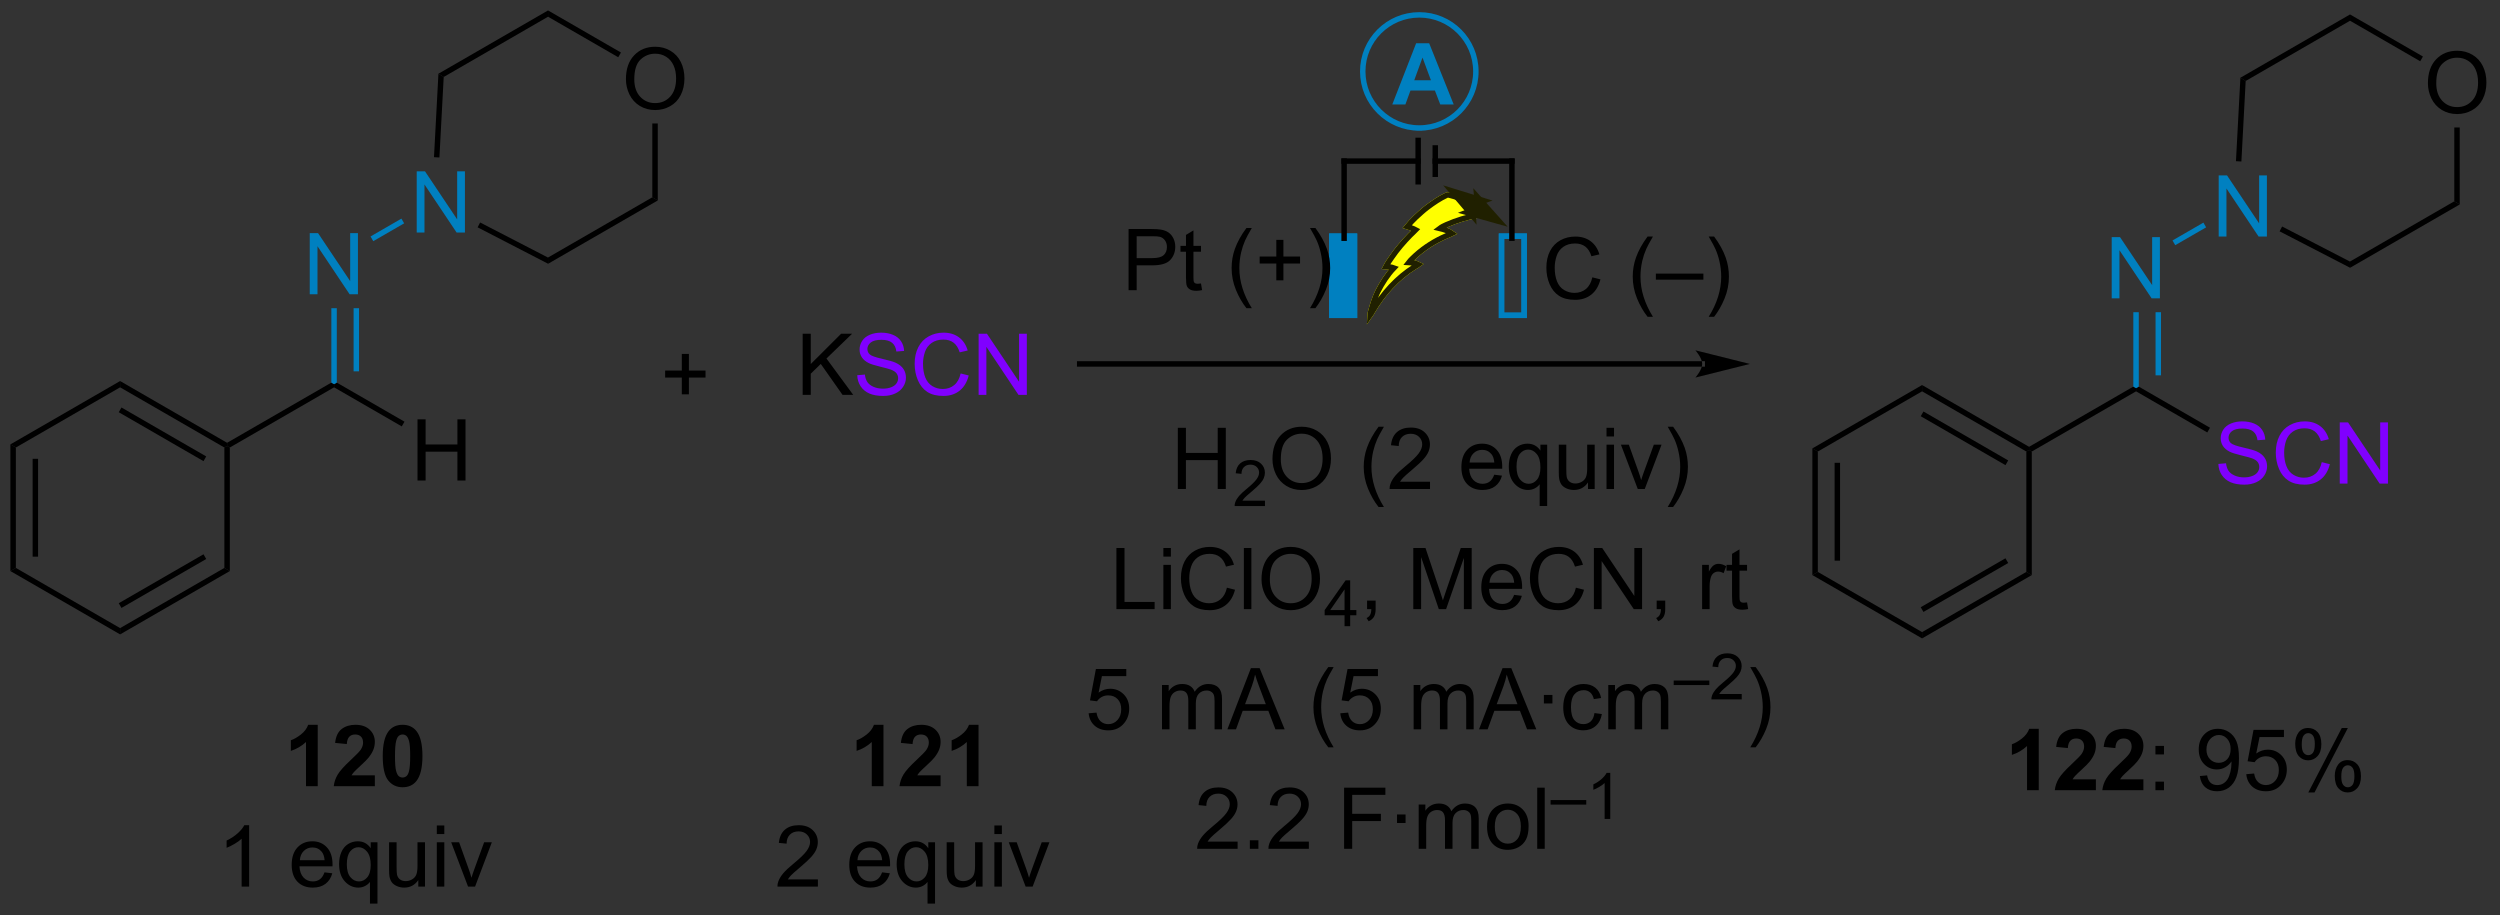 <?xml version="1.0" encoding="UTF-8"?>
<!DOCTYPE svg PUBLIC '-//W3C//DTD SVG 1.0//EN'
          'http://www.w3.org/TR/2001/REC-SVG-20010904/DTD/svg10.dtd'>
<svg stroke-dasharray="none" shape-rendering="auto" xmlns="http://www.w3.org/2000/svg" font-family="'Dialog'" text-rendering="auto" width="642" fill-opacity="1" color-interpolation="auto" color-rendering="auto" preserveAspectRatio="xMidYMid meet" font-size="12px" viewBox="0 0 642 235" fill="black" xmlns:xlink="http://www.w3.org/1999/xlink" stroke="black" image-rendering="auto" stroke-miterlimit="10" stroke-linecap="square" stroke-linejoin="miter" font-style="normal" stroke-width="1" height="235" stroke-dashoffset="0" font-weight="normal" stroke-opacity="1"
><rect x="0" y="0" width="642" height="235" fill="#333333" stroke="none"/><!--Generated by the Batik Graphics2D SVG Generator--><defs id="genericDefs"
  /><g
  ><defs id="defs1"
    ><clipPath clipPathUnits="userSpaceOnUse" id="clipPath1"
      ><path d="M0.633 0.633 L241.067 0.633 L241.067 88.643 L0.633 88.643 L0.633 0.633 Z"
      /></clipPath
      ><clipPath clipPathUnits="userSpaceOnUse" id="clipPath2"
      ><path d="M64.266 180.637 L64.266 266.2 L298.015 266.2 L298.015 180.637 Z"
      /></clipPath
    ></defs
    ><g transform="scale(2.667,2.667) translate(-0.633,-0.633) matrix(1.029,0,0,1.029,-65.471,-185.17)"
    ><path d="M103.309 225.532 L103.309 219.805 L104.067 219.805 L104.067 222.157 L107.043 222.157 L107.043 219.805 L107.801 219.805 L107.801 225.532 L107.043 225.532 L107.043 222.832 L104.067 222.832 L104.067 225.532 L103.309 225.532 Z" stroke="none" clip-path="url(#clipPath2)"
    /></g
    ><g transform="matrix(2.743,0,0,2.743,-176.278,-495.474)"
    ><path d="M102.133 220.11 L101.877 220.552 L95.541 216.894 L95.541 216.599 L95.796 216.452 Z" stroke="none" clip-path="url(#clipPath2)"
    /></g
    ><g transform="matrix(2.743,0,0,2.743,-176.278,-495.474)"
    ><path d="M95.286 216.452 L95.541 216.599 L95.541 216.894 L85.78 222.529 L85.525 222.382 L85.525 222.087 Z" stroke="none" clip-path="url(#clipPath2)"
    /></g
    ><g fill="rgb(0,128,192)" transform="matrix(2.743,0,0,2.743,-176.278,-495.474)" stroke="rgb(0,128,192)"
    ><path d="M93.262 208.184 L93.262 202.457 L94.04 202.457 L97.048 206.952 L97.048 202.457 L97.775 202.457 L97.775 208.184 L96.996 208.184 L93.988 203.684 L93.988 208.184 L93.262 208.184 Z" stroke="none" clip-path="url(#clipPath2)"
    /></g
    ><g fill="rgb(0,128,192)" transform="matrix(2.743,0,0,2.743,-176.278,-495.474)" stroke="rgb(0,128,192)"
    ><path d="M95.796 216.452 L95.541 216.599 L95.286 216.452 L95.286 209.488 L95.796 209.488 ZM97.878 215.397 L97.878 209.488 L97.368 209.488 L97.368 215.397 Z" stroke="none" clip-path="url(#clipPath2)"
    /></g
    ><g fill="rgb(0,128,192)" transform="matrix(2.743,0,0,2.743,-176.278,-495.474)" stroke="rgb(0,128,192)"
    ><path d="M103.278 202.401 L103.278 196.675 L104.056 196.675 L107.064 201.169 L107.064 196.675 L107.791 196.675 L107.791 202.401 L107.012 202.401 L104.004 197.901 L104.004 202.401 L103.278 202.401 Z" stroke="none" clip-path="url(#clipPath2)"
    /></g
    ><g fill="rgb(0,128,192)" transform="matrix(2.743,0,0,2.743,-176.278,-495.474)" stroke="rgb(0,128,192)"
    ><path d="M99.209 203.211 L98.954 202.769 L101.846 201.099 L102.101 201.541 Z" stroke="none" clip-path="url(#clipPath2)"
    /></g
    ><g transform="matrix(2.743,0,0,2.743,-176.278,-495.474)"
    ><path d="M128.095 217.55 L128.095 215.98 L126.535 215.98 L126.535 215.324 L128.095 215.324 L128.095 213.766 L128.759 213.766 L128.759 215.324 L130.316 215.324 L130.316 215.98 L128.759 215.98 L128.759 217.55 L128.095 217.55 Z" stroke="none" clip-path="url(#clipPath2)"
    /></g
    ><g fill="rgb(128,0,255)" transform="matrix(2.743,0,0,2.743,-176.278,-495.474)" stroke="rgb(128,0,255)"
    ><path d="M271.95 224.066 L272.666 224.003 Q272.715 224.433 272.9 224.709 Q273.087 224.985 273.478 225.154 Q273.869 225.324 274.356 225.324 Q274.791 225.324 275.121 225.196 Q275.455 225.066 275.616 224.842 Q275.778 224.618 275.778 224.352 Q275.778 224.082 275.621 223.881 Q275.465 223.68 275.106 223.542 Q274.877 223.454 274.087 223.264 Q273.298 223.074 272.981 222.907 Q272.572 222.691 272.369 222.373 Q272.168 222.055 272.168 221.66 Q272.168 221.227 272.413 220.85 Q272.66 220.472 273.132 220.277 Q273.606 220.082 274.184 220.082 Q274.822 220.082 275.306 220.287 Q275.793 220.493 276.054 220.891 Q276.317 221.29 276.337 221.792 L275.611 221.847 Q275.551 221.305 275.212 221.029 Q274.877 220.751 274.215 220.751 Q273.528 220.751 273.212 221.003 Q272.9 221.253 272.9 221.61 Q272.9 221.917 273.121 222.118 Q273.34 222.316 274.265 222.527 Q275.189 222.735 275.533 222.891 Q276.033 223.12 276.27 223.475 Q276.509 223.829 276.509 224.29 Q276.509 224.745 276.246 225.152 Q275.986 225.555 275.494 225.782 Q275.004 226.006 274.392 226.006 Q273.613 226.006 273.087 225.779 Q272.564 225.55 272.265 225.097 Q271.965 224.641 271.95 224.066 ZM281.629 223.899 L282.387 224.089 Q282.15 225.024 281.53 225.516 Q280.91 226.006 280.017 226.006 Q279.09 226.006 278.509 225.628 Q277.931 225.251 277.627 224.537 Q277.325 223.821 277.325 223.001 Q277.325 222.105 277.666 221.441 Q278.009 220.774 278.64 220.428 Q279.27 220.082 280.028 220.082 Q280.887 220.082 281.473 220.519 Q282.059 220.957 282.291 221.751 L281.543 221.925 Q281.345 221.3 280.965 221.016 Q280.587 220.73 280.012 220.73 Q279.353 220.73 278.908 221.048 Q278.465 221.363 278.285 221.897 Q278.106 222.43 278.106 222.995 Q278.106 223.727 278.319 224.272 Q278.533 224.816 278.981 225.087 Q279.431 225.355 279.955 225.355 Q280.59 225.355 281.03 224.988 Q281.473 224.62 281.629 223.899 ZM283.313 225.907 L283.313 220.18 L284.091 220.18 L287.099 224.675 L287.099 220.18 L287.826 220.18 L287.826 225.907 L287.047 225.907 L284.039 221.407 L284.039 225.907 L283.313 225.907 Z" stroke="none" clip-path="url(#clipPath2)"
    /></g
    ><g transform="matrix(2.743,0,0,2.743,-176.278,-495.474)"
    ><path d="M271.165 220.677 L270.91 221.119 L264.242 217.269 L264.242 216.974 L264.497 216.827 Z" stroke="none" clip-path="url(#clipPath2)"
    /></g
    ><g transform="matrix(2.743,0,0,2.743,-176.278,-495.474)"
    ><path d="M263.987 216.827 L264.242 216.974 L264.242 217.269 L254.481 222.904 L254.226 222.757 L254.226 222.462 Z" stroke="none" clip-path="url(#clipPath2)"
    /></g
    ><g fill="rgb(0,128,192)" transform="matrix(2.743,0,0,2.743,-176.278,-495.474)" stroke="rgb(0,128,192)"
    ><path d="M261.963 208.559 L261.963 202.832 L262.741 202.832 L265.749 207.327 L265.749 202.832 L266.476 202.832 L266.476 208.559 L265.697 208.559 L262.689 204.059 L262.689 208.559 L261.963 208.559 Z" stroke="none" clip-path="url(#clipPath2)"
    /></g
    ><g fill="rgb(0,128,192)" transform="matrix(2.743,0,0,2.743,-176.278,-495.474)" stroke="rgb(0,128,192)"
    ><path d="M264.497 216.827 L264.242 216.974 L263.987 216.827 L263.987 209.863 L264.497 209.863 ZM266.579 215.772 L266.579 209.863 L266.069 209.863 L266.069 215.772 Z" stroke="none" clip-path="url(#clipPath2)"
    /></g
    ><g fill="rgb(0,128,192)" transform="matrix(2.743,0,0,2.743,-176.278,-495.474)" stroke="rgb(0,128,192)"
    ><path d="M271.979 202.776 L271.979 197.05 L272.757 197.05 L275.765 201.544 L275.765 197.05 L276.492 197.05 L276.492 202.776 L275.713 202.776 L272.705 198.276 L272.705 202.776 L271.979 202.776 Z" stroke="none" clip-path="url(#clipPath2)"
    /></g
    ><g fill="rgb(0,128,192)" transform="matrix(2.743,0,0,2.743,-176.278,-495.474)" stroke="rgb(0,128,192)"
    ><path d="M267.91 203.586 L267.655 203.144 L270.547 201.474 L270.803 201.916 Z" stroke="none" clip-path="url(#clipPath2)"
    /></g
    ><g transform="matrix(2.743,0,0,2.743,-176.278,-495.474)"
    ><path d="M94.01 254.237 L92.913 254.237 L92.913 250.099 Q92.312 250.661 91.494 250.932 L91.494 249.934 Q91.924 249.794 92.426 249.403 Q92.931 249.01 93.119 248.487 L94.01 248.487 L94.01 254.237 ZM99.357 253.216 L99.357 254.237 L95.511 254.237 Q95.573 253.658 95.886 253.14 Q96.198 252.622 97.12 251.768 Q97.862 251.075 98.029 250.83 Q98.256 250.489 98.256 250.158 Q98.256 249.791 98.058 249.593 Q97.862 249.395 97.513 249.395 Q97.17 249.395 96.967 249.604 Q96.763 249.809 96.732 250.291 L95.638 250.182 Q95.737 249.276 96.253 248.882 Q96.769 248.487 97.542 248.487 Q98.388 248.487 98.873 248.945 Q99.357 249.401 99.357 250.08 Q99.357 250.466 99.219 250.817 Q99.081 251.166 98.779 251.549 Q98.581 251.802 98.06 252.278 Q97.542 252.755 97.402 252.911 Q97.263 253.067 97.178 253.216 L99.357 253.216 ZM101.955 248.487 Q102.788 248.487 103.257 249.08 Q103.814 249.783 103.814 251.411 Q103.814 253.036 103.252 253.747 Q102.788 254.335 101.955 254.335 Q101.119 254.335 100.606 253.692 Q100.096 253.049 100.096 251.401 Q100.096 249.783 100.658 249.072 Q101.124 248.487 101.955 248.487 ZM101.955 249.395 Q101.757 249.395 101.601 249.523 Q101.445 249.651 101.359 249.979 Q101.244 250.403 101.244 251.411 Q101.244 252.419 101.346 252.796 Q101.447 253.174 101.601 253.299 Q101.757 253.424 101.955 253.424 Q102.156 253.424 102.312 253.296 Q102.468 253.169 102.554 252.841 Q102.666 252.419 102.666 251.411 Q102.666 250.403 102.564 250.028 Q102.463 249.651 102.309 249.523 Q102.156 249.395 101.955 249.395 Z" stroke="none" clip-path="url(#clipPath2)"
    /></g
    ><g transform="matrix(2.743,0,0,2.743,-176.278,-495.474)"
    ><path d="M87.589 263.637 L86.886 263.637 L86.886 259.155 Q86.631 259.397 86.219 259.639 Q85.808 259.881 85.48 260.004 L85.48 259.324 Q86.068 259.045 86.508 258.652 Q86.951 258.256 87.136 257.887 L87.589 257.887 L87.589 263.637 ZM94.646 262.301 L95.373 262.389 Q95.201 263.027 94.735 263.379 Q94.271 263.73 93.55 263.73 Q92.638 263.73 92.105 263.17 Q91.573 262.608 91.573 261.597 Q91.573 260.551 92.112 259.972 Q92.652 259.394 93.511 259.394 Q94.342 259.394 94.868 259.962 Q95.396 260.527 95.396 261.553 Q95.396 261.616 95.394 261.741 L92.3 261.741 Q92.339 262.426 92.685 262.79 Q93.034 263.152 93.553 263.152 Q93.941 263.152 94.214 262.949 Q94.487 262.746 94.646 262.301 ZM92.339 261.163 L94.654 261.163 Q94.607 260.639 94.388 260.379 Q94.053 259.972 93.519 259.972 Q93.034 259.972 92.704 260.298 Q92.373 260.621 92.339 261.163 ZM98.9 265.228 L98.9 263.194 Q98.736 263.426 98.442 263.579 Q98.148 263.73 97.814 263.73 Q97.077 263.73 96.543 263.142 Q96.01 262.551 96.01 261.522 Q96.01 260.897 96.226 260.402 Q96.445 259.905 96.856 259.649 Q97.267 259.394 97.76 259.394 Q98.531 259.394 98.971 260.043 L98.971 259.488 L99.603 259.488 L99.603 265.228 L98.9 265.228 ZM96.734 261.551 Q96.734 262.35 97.07 262.751 Q97.406 263.152 97.874 263.152 Q98.322 263.152 98.645 262.772 Q98.971 262.389 98.971 261.613 Q98.971 260.785 98.629 260.368 Q98.288 259.949 97.827 259.949 Q97.369 259.949 97.051 260.337 Q96.734 260.725 96.734 261.551 ZM103.425 263.637 L103.425 263.027 Q102.941 263.73 102.107 263.73 Q101.74 263.73 101.422 263.59 Q101.105 263.449 100.948 263.236 Q100.795 263.022 100.732 262.715 Q100.691 262.506 100.691 262.058 L100.691 259.488 L101.394 259.488 L101.394 261.788 Q101.394 262.34 101.435 262.53 Q101.503 262.808 101.717 262.967 Q101.933 263.123 102.248 263.123 Q102.566 263.123 102.842 262.962 Q103.12 262.801 103.235 262.522 Q103.35 262.241 103.35 261.709 L103.35 259.488 L104.053 259.488 L104.053 263.637 L103.425 263.637 ZM105.158 258.717 L105.158 257.91 L105.861 257.91 L105.861 258.717 L105.158 258.717 ZM105.158 263.637 L105.158 259.488 L105.861 259.488 L105.861 263.637 L105.158 263.637 ZM108.084 263.637 L106.506 259.488 L107.248 259.488 L108.138 261.972 Q108.284 262.373 108.404 262.808 Q108.498 262.48 108.667 262.019 L109.589 259.488 L110.31 259.488 L108.74 263.637 L108.084 263.637 Z" stroke="none" clip-path="url(#clipPath2)"
    /></g
    ><g transform="matrix(2.743,0,0,2.743,-176.278,-495.474)"
    ><path d="M146.975 254.237 L145.879 254.237 L145.879 250.099 Q145.277 250.661 144.46 250.932 L144.46 249.934 Q144.889 249.794 145.392 249.403 Q145.897 249.01 146.085 248.487 L146.975 248.487 L146.975 254.237 ZM152.323 253.216 L152.323 254.237 L148.476 254.237 Q148.539 253.658 148.851 253.14 Q149.164 252.622 150.086 251.768 Q150.828 251.075 150.995 250.83 Q151.221 250.489 151.221 250.158 Q151.221 249.791 151.023 249.593 Q150.828 249.395 150.479 249.395 Q150.135 249.395 149.932 249.604 Q149.729 249.809 149.698 250.291 L148.604 250.182 Q148.703 249.276 149.219 248.882 Q149.734 248.487 150.508 248.487 Q151.354 248.487 151.839 248.945 Q152.323 249.401 152.323 250.08 Q152.323 250.466 152.185 250.817 Q152.047 251.166 151.745 251.549 Q151.547 251.802 151.026 252.278 Q150.508 252.755 150.367 252.911 Q150.229 253.067 150.143 253.216 L152.323 253.216 ZM155.874 254.237 L154.777 254.237 L154.777 250.099 Q154.176 250.661 153.358 250.932 L153.358 249.934 Q153.788 249.794 154.29 249.403 Q154.796 249.01 154.983 248.487 L155.874 248.487 L155.874 254.237 Z" stroke="none" clip-path="url(#clipPath2)"
    /></g
    ><g transform="matrix(2.743,0,0,2.743,-176.278,-495.474)"
    ><path d="M140.836 262.959 L140.836 263.637 L137.049 263.637 Q137.042 263.381 137.133 263.147 Q137.276 262.762 137.594 262.387 Q137.914 262.012 138.516 261.519 Q139.448 260.754 139.776 260.306 Q140.104 259.858 140.104 259.459 Q140.104 259.043 139.805 258.756 Q139.508 258.467 139.026 258.467 Q138.518 258.467 138.214 258.772 Q137.909 259.077 137.906 259.616 L137.182 259.543 Q137.258 258.733 137.742 258.311 Q138.227 257.887 139.042 257.887 Q139.867 257.887 140.346 258.345 Q140.828 258.801 140.828 259.475 Q140.828 259.819 140.688 260.152 Q140.547 260.483 140.219 260.85 Q139.893 261.217 139.135 261.858 Q138.503 262.389 138.323 262.579 Q138.143 262.769 138.026 262.959 L140.836 262.959 ZM146.846 262.301 L147.573 262.389 Q147.401 263.027 146.935 263.379 Q146.471 263.73 145.75 263.73 Q144.839 263.73 144.305 263.17 Q143.773 262.608 143.773 261.597 Q143.773 260.551 144.312 259.972 Q144.852 259.394 145.711 259.394 Q146.542 259.394 147.068 259.962 Q147.596 260.527 147.596 261.553 Q147.596 261.616 147.594 261.741 L144.5 261.741 Q144.539 262.426 144.885 262.79 Q145.234 263.152 145.753 263.152 Q146.141 263.152 146.414 262.949 Q146.688 262.746 146.846 262.301 ZM144.539 261.163 L146.854 261.163 Q146.807 260.639 146.589 260.379 Q146.253 259.972 145.719 259.972 Q145.234 259.972 144.904 260.298 Q144.573 260.621 144.539 261.163 ZM151.1 265.228 L151.1 263.194 Q150.936 263.426 150.642 263.579 Q150.348 263.73 150.014 263.73 Q149.277 263.73 148.744 263.142 Q148.21 262.551 148.21 261.522 Q148.21 260.897 148.426 260.402 Q148.644 259.905 149.056 259.649 Q149.468 259.394 149.96 259.394 Q150.731 259.394 151.171 260.043 L151.171 259.488 L151.803 259.488 L151.803 265.228 L151.1 265.228 ZM148.934 261.551 Q148.934 262.35 149.269 262.751 Q149.606 263.152 150.074 263.152 Q150.522 263.152 150.845 262.772 Q151.171 262.389 151.171 261.613 Q151.171 260.785 150.829 260.368 Q150.488 259.949 150.027 259.949 Q149.569 259.949 149.251 260.337 Q148.934 260.725 148.934 261.551 ZM155.625 263.637 L155.625 263.027 Q155.141 263.73 154.307 263.73 Q153.94 263.73 153.622 263.59 Q153.305 263.449 153.148 263.236 Q152.995 263.022 152.932 262.715 Q152.891 262.506 152.891 262.058 L152.891 259.488 L153.594 259.488 L153.594 261.788 Q153.594 262.34 153.635 262.53 Q153.703 262.808 153.917 262.967 Q154.133 263.123 154.448 263.123 Q154.766 263.123 155.042 262.962 Q155.32 262.801 155.435 262.522 Q155.549 262.241 155.549 261.709 L155.549 259.488 L156.253 259.488 L156.253 263.637 L155.625 263.637 ZM157.358 258.717 L157.358 257.91 L158.061 257.91 L158.061 258.717 L157.358 258.717 ZM157.358 263.637 L157.358 259.488 L158.061 259.488 L158.061 263.637 L157.358 263.637 ZM160.284 263.637 L158.706 259.488 L159.448 259.488 L160.339 261.972 Q160.484 262.373 160.604 262.808 Q160.698 262.48 160.867 262.019 L161.789 259.488 L162.51 259.488 L160.94 263.637 L160.284 263.637 Z" stroke="none" clip-path="url(#clipPath2)"
    /></g
    ><g transform="matrix(2.743,0,0,2.743,-176.278,-495.474)"
    ><path d="M223.626 214.959 L223.626 214.959 L165.344 214.959 L165.089 214.959 L165.089 214.449 L165.344 214.449 L223.626 214.449 L223.881 214.449 L223.881 214.959 ZM228.09 214.704 L222.988 213.429 C222.988 213.429 223.626 214.146 223.626 214.704 C223.626 215.262 222.988 215.98 222.988 215.98 Z" stroke="none" clip-path="url(#clipPath2)"
    /></g
    ><g transform="matrix(2.743,0,0,2.743,-176.278,-495.474)"
    ><path d="M197.287 193.777 L197.287 193.777 L197.287 197.651 L197.287 197.906 L196.777 197.906 L196.777 197.651 L196.777 193.777 L196.777 193.522 L197.287 193.522 Z" stroke="none" clip-path="url(#clipPath2)"
    /></g
    ><g fill="rgb(0,128,192)" stroke-width="0.51" transform="matrix(2.743,0,0,2.743,-176.278,-495.474)" stroke="rgb(0,128,192)"
    ><path fill="none" d="M204.838 202.743 L206.958 202.743 L206.958 210.153 L204.838 210.153 Z" clip-path="url(#clipPath2)"
    /></g
    ><g fill="rgb(0,128,192)" stroke-width="0.51" transform="matrix(2.743,0,0,2.743,-176.278,-495.474)" stroke="rgb(0,128,192)"
    ><path fill="none" d="M204.838 202.743 L206.958 202.743 L206.958 210.153 L204.838 210.153 Z" clip-path="url(#clipPath2)"
    /></g
    ><g transform="matrix(2.743,0,0,2.743,-176.278,-495.474)"
    ><path d="M206.065 195.714 L206.065 195.714 L206.065 202.933 L206.065 203.189 L205.554 203.189 L205.554 202.933 L205.554 195.714 L205.554 195.459 L206.065 195.459 Z" stroke="none" clip-path="url(#clipPath2)"
    /></g
    ><g transform="matrix(2.743,0,0,2.743,-176.278,-495.474)"
    ><path d="M198.633 195.459 L198.633 195.459 L205.809 195.459 L206.065 195.459 L206.065 195.969 L205.809 195.969 L198.633 195.969 L198.378 195.969 L198.378 195.459 Z" stroke="none" clip-path="url(#clipPath2)"
    /></g
    ><g transform="matrix(2.743,0,0,2.743,-176.278,-495.474)"
    ><path d="M198.888 194.482 L198.888 194.482 L198.888 196.946 L198.888 197.201 L198.378 197.201 L198.378 196.946 L198.378 194.482 L198.378 194.227 L198.888 194.227 Z" stroke="none" clip-path="url(#clipPath2)"
    /></g
    ><g fill="rgb(0,128,192)" transform="matrix(2.743,0,0,2.743,-176.278,-495.474)" stroke="rgb(0,128,192)"
    ><path d="M191.072 202.743 L188.952 202.743 L188.952 210.153 L191.072 210.153 Z" stroke="none" clip-path="url(#clipPath2)"
    /></g
    ><g fill="rgb(0,128,192)" stroke-width="0.51" transform="matrix(2.743,0,0,2.743,-176.278,-495.474)" stroke="rgb(0,128,192)"
    ><path fill="none" d="M191.072 202.743 L188.952 202.743 L188.952 210.153 L191.072 210.153 Z" clip-path="url(#clipPath2)"
    /></g
    ><g fill="rgb(0,128,192)" stroke-width="0.51" transform="matrix(2.743,0,0,2.743,-176.278,-495.474)" stroke="rgb(0,128,192)"
    ><path fill="none" d="M191.072 202.743 L188.952 202.743 L188.952 210.153 L191.072 210.153 Z" clip-path="url(#clipPath2)"
    /></g
    ><g transform="matrix(2.743,0,0,2.743,-176.278,-495.474)"
    ><path d="M190.356 195.714 L190.356 195.714 L190.356 202.933 L190.356 203.189 L189.846 203.189 L189.846 202.933 L189.846 195.714 L189.846 195.459 L190.356 195.459 Z" stroke="none" clip-path="url(#clipPath2)"
    /></g
    ><g transform="matrix(2.743,0,0,2.743,-176.278,-495.474)"
    ><path d="M197.032 195.969 L197.032 195.969 L190.101 195.969 L189.846 195.969 L189.846 195.459 L190.101 195.459 L197.032 195.459 L197.287 195.459 L197.287 195.969 Z" stroke="none" clip-path="url(#clipPath2)"
    /></g
    ><g transform="matrix(2.743,0,0,2.743,-176.278,-495.474)"
    ><path d="M213.34 206.596 L214.098 206.786 Q213.861 207.721 213.242 208.214 Q212.622 208.703 211.728 208.703 Q210.801 208.703 210.221 208.326 Q209.643 207.948 209.338 207.234 Q209.036 206.518 209.036 205.698 Q209.036 204.802 209.377 204.138 Q209.721 203.471 210.351 203.125 Q210.981 202.779 211.739 202.779 Q212.598 202.779 213.184 203.216 Q213.77 203.654 214.002 204.448 L213.255 204.622 Q213.057 203.997 212.676 203.714 Q212.299 203.427 211.723 203.427 Q211.064 203.427 210.619 203.745 Q210.176 204.06 209.997 204.594 Q209.817 205.128 209.817 205.693 Q209.817 206.424 210.03 206.969 Q210.244 207.513 210.692 207.784 Q211.143 208.052 211.666 208.052 Q212.301 208.052 212.742 207.685 Q213.184 207.318 213.34 206.596 ZM218.51 210.289 Q217.926 209.555 217.523 208.57 Q217.122 207.583 217.122 206.529 Q217.122 205.599 217.424 204.747 Q217.775 203.761 218.51 202.779 L219.012 202.779 Q218.541 203.591 218.387 203.94 Q218.15 204.479 218.012 205.065 Q217.846 205.794 217.846 206.534 Q217.846 208.411 219.012 210.289 L218.51 210.289 ZM219.286 206.815 L219.286 206.247 L223.736 206.247 L223.736 206.815 L219.286 206.815 ZM224.74 210.289 L224.235 210.289 Q225.404 208.411 225.404 206.534 Q225.404 205.799 225.235 205.076 Q225.102 204.49 224.865 203.951 Q224.712 203.599 224.235 202.779 L224.74 202.779 Q225.475 203.761 225.826 204.747 Q226.126 205.599 226.126 206.529 Q226.126 207.583 225.722 208.57 Q225.318 209.555 224.74 210.289 Z" stroke="none" clip-path="url(#clipPath2)"
    /></g
    ><g transform="matrix(2.743,0,0,2.743,-176.278,-495.474)"
    ><path d="M169.921 207.801 L169.921 202.074 L172.082 202.074 Q172.653 202.074 172.952 202.129 Q173.374 202.199 173.658 202.397 Q173.944 202.593 174.119 202.949 Q174.293 203.304 174.293 203.731 Q174.293 204.46 173.827 204.968 Q173.364 205.473 172.148 205.473 L170.679 205.473 L170.679 207.801 L169.921 207.801 ZM170.679 204.796 L172.161 204.796 Q172.895 204.796 173.202 204.522 Q173.512 204.249 173.512 203.754 Q173.512 203.395 173.33 203.139 Q173.148 202.882 172.851 202.801 Q172.661 202.749 172.145 202.749 L170.679 202.749 L170.679 204.796 ZM176.702 207.171 L176.804 207.793 Q176.507 207.856 176.273 207.856 Q175.89 207.856 175.679 207.736 Q175.468 207.613 175.382 207.416 Q175.296 207.218 175.296 206.585 L175.296 204.199 L174.78 204.199 L174.78 203.653 L175.296 203.653 L175.296 202.624 L175.996 202.202 L175.996 203.653 L176.702 203.653 L176.702 204.199 L175.996 204.199 L175.996 206.624 Q175.996 206.926 176.033 207.012 Q176.069 207.098 176.153 207.15 Q176.239 207.199 176.395 207.199 Q176.512 207.199 176.702 207.171 ZM180.957 209.486 Q180.374 208.751 179.97 207.767 Q179.569 206.78 179.569 205.726 Q179.569 204.796 179.871 203.944 Q180.223 202.957 180.957 201.976 L181.46 201.976 Q180.989 202.788 180.835 203.137 Q180.598 203.676 180.46 204.262 Q180.293 204.991 180.293 205.731 Q180.293 207.608 181.46 209.486 L180.957 209.486 ZM183.754 206.874 L183.754 205.304 L182.194 205.304 L182.194 204.647 L183.754 204.647 L183.754 203.09 L184.418 203.09 L184.418 204.647 L185.976 204.647 L185.976 205.304 L184.418 205.304 L184.418 206.874 L183.754 206.874 ZM187.411 209.486 L186.905 209.486 Q188.075 207.608 188.075 205.731 Q188.075 204.996 187.905 204.272 Q187.773 203.686 187.536 203.147 Q187.382 202.796 186.905 201.976 L187.411 201.976 Q188.145 202.957 188.496 203.944 Q188.796 204.796 188.796 205.726 Q188.796 206.78 188.392 207.767 Q187.989 208.751 187.411 209.486 Z" stroke="none" clip-path="url(#clipPath2)"
    /></g
    ><g fill="rgb(0,128,192)" transform="matrix(2.743,0,0,2.743,-176.278,-495.474)" stroke="rgb(0,128,192)"
    ><path d="M200.359 190.411 L199.101 190.411 L198.601 189.109 L196.312 189.109 L195.838 190.411 L194.611 190.411 L196.843 184.685 L198.065 184.685 L200.359 190.411 ZM198.229 188.146 L197.44 186.021 L196.666 188.146 L198.229 188.146 Z" stroke="none" clip-path="url(#clipPath2)"
    /></g
    ><g fill="rgb(0,128,192)" stroke-width="0.51" transform="matrix(2.743,0,0,2.743,-176.278,-495.474)" stroke="rgb(0,128,192)"
    ><path fill="none" d="M197.14 192.615 C194.216 192.615 191.845 190.244 191.845 187.32 C191.845 184.396 194.216 182.025 197.14 182.025 C200.064 182.025 202.435 184.396 202.435 187.32 C202.435 190.244 200.064 192.615 197.14 192.615" clip-path="url(#clipPath2)"
    /></g
    ><g fill="yellow" transform="matrix(2.743,0,0,2.743,-176.278,-495.474)" stroke="yellow"
    ><path d="M202.37 199.96 C202.685 200.168 202.998 200.384 203.271 200.646 C203.074 200.697 202.869 200.71 202.67 200.754 C201.643 200.951 200.631 201.248 199.674 201.673 C199.458 201.775 199.236 201.873 199.045 202.018 C199.453 202.115 199.863 202.241 200.208 202.486 C200.031 202.576 199.843 202.637 199.663 202.72 C198.625 203.164 197.657 203.771 196.816 204.524 C196.585 204.748 196.338 204.957 196.142 205.212 C196.454 205.233 196.779 205.244 197.064 205.39 C196.954 205.471 196.833 205.536 196.716 205.603 C195.064 206.627 193.732 208.114 192.753 209.784 C192.676 209.915 192.61 210.054 192.519 210.177 C192.525 210.03 192.575 209.889 192.609 209.745 C192.772 209.13 192.974 208.523 193.248 207.946 C193.656 207.143 194.142 206.371 194.767 205.717 C194.524 205.626 194.263 205.617 194.008 205.596 C194.17 205.284 194.372 204.996 194.573 204.71 C195.079 203.971 195.668 203.293 196.291 202.65 C196.454 202.474 196.649 202.33 196.813 202.153 C196.558 202.014 196.274 201.939 195.999 201.85 C196.245 201.542 196.52 201.258 196.805 200.983 C197.164 200.655 197.519 200.322 197.909 200.03 C198.469 199.61 199.053 199.213 199.689 198.914 C199.808 198.845 199.943 198.904 200.064 198.931 C200.886 199.134 201.654 199.513 202.37 199.96 C202.37 199.96 202.37 199.96 202.37 199.96" stroke="none" clip-path="url(#clipPath2)"
    /></g
    ><g fill="yellow" stroke-width="0.51" transform="matrix(2.743,0,0,2.743,-176.278,-495.474)" stroke="yellow"
    ><path fill="none" d="M202.37 199.96 C202.685 200.168 202.998 200.384 203.271 200.646 C203.074 200.697 202.869 200.71 202.67 200.754 C201.643 200.951 200.631 201.248 199.674 201.673 C199.458 201.775 199.236 201.873 199.045 202.018 C199.453 202.115 199.863 202.241 200.208 202.486 C200.031 202.576 199.843 202.637 199.663 202.72 C198.625 203.164 197.657 203.771 196.816 204.524 C196.585 204.748 196.338 204.957 196.142 205.212 C196.454 205.233 196.779 205.244 197.064 205.39 C196.954 205.471 196.833 205.536 196.716 205.603 C195.064 206.627 193.732 208.114 192.753 209.784 C192.676 209.915 192.61 210.054 192.519 210.177 C192.525 210.03 192.575 209.889 192.609 209.745 C192.772 209.13 192.974 208.523 193.248 207.946 C193.656 207.143 194.142 206.371 194.767 205.717 C194.524 205.626 194.263 205.617 194.008 205.596 C194.17 205.284 194.372 204.996 194.573 204.71 C195.079 203.971 195.668 203.293 196.291 202.65 C196.454 202.474 196.649 202.33 196.813 202.153 C196.558 202.014 196.274 201.939 195.999 201.85 C196.245 201.542 196.52 201.258 196.805 200.983 C197.164 200.655 197.519 200.322 197.909 200.03 C198.469 199.61 199.053 199.213 199.689 198.914 C199.808 198.845 199.943 198.904 200.064 198.931 C200.886 199.134 201.654 199.513 202.37 199.96 C202.37 199.96 202.37 199.96 202.37 199.96" clip-path="url(#clipPath2)"
    /></g
    ><g fill="rgb(32,32,0)" transform="matrix(2.743,0,0,2.743,-176.278,-495.474)" stroke="rgb(32,32,0)"
    ><path d="M200.134 198.485 L202.196 200.918 C202.196 200.918 202.154 200.287 202.37 199.96 C202.586 199.633 203.182 199.424 203.182 199.424 Z" stroke="none" clip-path="url(#clipPath2)"
    /></g
    ><g fill="rgb(32,32,0)" stroke-width="0.51" transform="matrix(2.743,0,0,2.743,-176.278,-495.474)" stroke="rgb(32,32,0)"
    ><path fill="none" d="M200.134 198.485 L202.196 200.918 C202.196 200.918 202.154 200.287 202.37 199.96 C202.586 199.633 203.182 199.424 203.182 199.424 Z" clip-path="url(#clipPath2)"
    /></g
    ><g fill="rgb(32,32,0)" transform="matrix(2.743,0,0,2.743,-176.278,-495.474)" stroke="rgb(32,32,0)"
    ><path d="M204.642 201.378 L202.519 198.998 C202.519 198.998 202.577 199.628 202.37 199.96 C202.163 200.292 201.571 200.517 201.571 200.517 Z" stroke="none" clip-path="url(#clipPath2)"
    /></g
    ><g fill="rgb(32,32,0)" stroke-width="0.51" transform="matrix(2.743,0,0,2.743,-176.278,-495.474)" stroke="rgb(32,32,0)"
    ><path fill="none" d="M204.642 201.378 L202.519 198.998 C202.519 198.998 202.577 199.628 202.37 199.96 C202.163 200.292 201.571 200.517 201.571 200.517 Z" clip-path="url(#clipPath2)"
    /></g
    ><g fill="rgb(32,32,0)" stroke-width="0.51" transform="matrix(2.743,0,0,2.743,-176.278,-495.474)" stroke="rgb(32,32,0)"
    ><path fill="none" d="M202.37 199.96 C202.685 200.168 202.998 200.384 203.271 200.646 C203.074 200.697 202.869 200.71 202.67 200.754 C201.643 200.951 200.631 201.248 199.674 201.673 C199.458 201.775 199.236 201.873 199.045 202.018 C199.453 202.115 199.863 202.241 200.208 202.486 C200.031 202.576 199.843 202.637 199.663 202.72 C198.625 203.164 197.657 203.771 196.816 204.524 C196.585 204.748 196.338 204.957 196.142 205.212 C196.454 205.233 196.779 205.244 197.064 205.39 C196.954 205.471 196.833 205.536 196.716 205.603 C195.064 206.627 193.732 208.114 192.753 209.784 C192.676 209.915 192.61 210.054 192.519 210.177 C192.525 210.03 192.575 209.889 192.609 209.745 C192.772 209.13 192.974 208.523 193.248 207.946 C193.656 207.143 194.142 206.371 194.767 205.717 C194.524 205.626 194.263 205.617 194.008 205.596 C194.17 205.284 194.372 204.996 194.573 204.71 C195.079 203.971 195.668 203.293 196.291 202.65 C196.454 202.474 196.649 202.33 196.813 202.153 C196.558 202.014 196.274 201.939 195.999 201.85 C196.245 201.542 196.52 201.258 196.805 200.983 C197.164 200.655 197.519 200.322 197.909 200.03 C198.469 199.61 199.053 199.213 199.689 198.914 C199.808 198.845 199.943 198.904 200.064 198.931 C200.886 199.134 201.654 199.513 202.37 199.96" clip-path="url(#clipPath2)"
    /></g
    ><g transform="matrix(2.743,0,0,2.743,-176.278,-495.474)"
    ><path d="M174.532 226.41 L174.532 220.683 L175.29 220.683 L175.29 223.035 L178.267 223.035 L178.267 220.683 L179.024 220.683 L179.024 226.41 L178.267 226.41 L178.267 223.709 L175.29 223.709 L175.29 226.41 L174.532 226.41 Z" stroke="none" clip-path="url(#clipPath2)"
    /></g
    ><g transform="matrix(2.743,0,0,2.743,-176.278,-495.474)"
    ><path d="M182.69 227.502 L182.69 228.01 L179.851 228.01 Q179.845 227.819 179.913 227.643 Q180.02 227.354 180.259 227.072 Q180.499 226.791 180.95 226.422 Q181.649 225.848 181.895 225.512 Q182.142 225.176 182.142 224.877 Q182.142 224.565 181.917 224.35 Q181.694 224.133 181.333 224.133 Q180.952 224.133 180.724 224.362 Q180.495 224.59 180.493 224.994 L179.95 224.94 Q180.007 224.332 180.37 224.016 Q180.733 223.697 181.345 223.697 Q181.964 223.697 182.323 224.041 Q182.685 224.383 182.685 224.889 Q182.685 225.147 182.579 225.397 Q182.474 225.645 182.227 225.92 Q181.983 226.195 181.415 226.676 Q180.94 227.074 180.806 227.217 Q180.671 227.359 180.583 227.502 L182.69 227.502 Z" stroke="none" clip-path="url(#clipPath2)"
    /></g
    ><g transform="matrix(2.743,0,0,2.743,-176.278,-495.474)"
    ><path d="M183.394 223.621 Q183.394 222.194 184.159 221.389 Q184.925 220.582 186.136 220.582 Q186.928 220.582 187.563 220.962 Q188.201 221.34 188.534 222.017 Q188.87 222.694 188.87 223.553 Q188.87 224.425 188.519 225.113 Q188.167 225.8 187.521 226.155 Q186.878 226.509 186.131 226.509 Q185.323 226.509 184.685 226.118 Q184.05 225.725 183.722 225.05 Q183.394 224.373 183.394 223.621 ZM184.175 223.631 Q184.175 224.668 184.73 225.264 Q185.287 225.858 186.128 225.858 Q186.982 225.858 187.534 225.256 Q188.089 224.655 188.089 223.55 Q188.089 222.85 187.852 222.329 Q187.615 221.808 187.159 221.522 Q186.706 221.233 186.139 221.233 Q185.334 221.233 184.753 221.787 Q184.175 222.34 184.175 223.631 ZM193.323 228.095 Q192.74 227.36 192.337 226.376 Q191.935 225.389 191.935 224.334 Q191.935 223.405 192.238 222.553 Q192.589 221.566 193.323 220.584 L193.826 220.584 Q193.355 221.397 193.201 221.746 Q192.964 222.285 192.826 222.871 Q192.659 223.6 192.659 224.34 Q192.659 226.217 193.826 228.095 L193.323 228.095 ZM198.144 225.733 L198.144 226.41 L194.357 226.41 Q194.35 226.155 194.441 225.92 Q194.584 225.535 194.902 225.16 Q195.222 224.785 195.823 224.293 Q196.756 223.527 197.084 223.079 Q197.412 222.631 197.412 222.233 Q197.412 221.816 197.113 221.53 Q196.816 221.241 196.334 221.241 Q195.826 221.241 195.521 221.545 Q195.217 221.85 195.214 222.389 L194.49 222.316 Q194.566 221.506 195.05 221.084 Q195.534 220.66 196.35 220.66 Q197.175 220.66 197.654 221.118 Q198.136 221.574 198.136 222.248 Q198.136 222.592 197.995 222.925 Q197.855 223.256 197.527 223.623 Q197.201 223.991 196.443 224.631 Q195.81 225.162 195.631 225.353 Q195.451 225.543 195.334 225.733 L198.144 225.733 ZM204.154 225.074 L204.881 225.162 Q204.709 225.8 204.243 226.152 Q203.779 226.504 203.058 226.504 Q202.146 226.504 201.613 225.944 Q201.081 225.381 201.081 224.371 Q201.081 223.324 201.62 222.746 Q202.159 222.168 203.019 222.168 Q203.85 222.168 204.376 222.735 Q204.904 223.3 204.904 224.327 Q204.904 224.389 204.902 224.514 L201.808 224.514 Q201.847 225.199 202.193 225.564 Q202.542 225.925 203.06 225.925 Q203.448 225.925 203.722 225.722 Q203.995 225.519 204.154 225.074 ZM201.847 223.936 L204.162 223.936 Q204.115 223.412 203.896 223.152 Q203.56 222.746 203.027 222.746 Q202.542 222.746 202.212 223.071 Q201.881 223.394 201.847 223.936 ZM208.408 228.001 L208.408 225.967 Q208.244 226.199 207.95 226.353 Q207.655 226.504 207.322 226.504 Q206.585 226.504 206.051 225.915 Q205.518 225.324 205.518 224.295 Q205.518 223.67 205.734 223.175 Q205.952 222.678 206.364 222.423 Q206.775 222.168 207.268 222.168 Q208.038 222.168 208.478 222.816 L208.478 222.262 L209.111 222.262 L209.111 228.001 L208.408 228.001 ZM206.242 224.324 Q206.242 225.123 206.577 225.524 Q206.913 225.925 207.382 225.925 Q207.83 225.925 208.153 225.545 Q208.478 225.162 208.478 224.387 Q208.478 223.558 208.137 223.142 Q207.796 222.722 207.335 222.722 Q206.877 222.722 206.559 223.11 Q206.242 223.498 206.242 224.324 ZM212.933 226.41 L212.933 225.8 Q212.448 226.504 211.615 226.504 Q211.248 226.504 210.93 226.363 Q210.613 226.222 210.456 226.009 Q210.303 225.795 210.24 225.488 Q210.198 225.28 210.198 224.832 L210.198 222.262 L210.902 222.262 L210.902 224.561 Q210.902 225.113 210.943 225.303 Q211.011 225.582 211.225 225.741 Q211.441 225.897 211.756 225.897 Q212.073 225.897 212.35 225.735 Q212.628 225.574 212.743 225.295 Q212.857 225.014 212.857 224.483 L212.857 222.262 L213.56 222.262 L213.56 226.41 L212.933 226.41 ZM214.666 221.491 L214.666 220.683 L215.369 220.683 L215.369 221.491 L214.666 221.491 ZM214.666 226.41 L214.666 222.262 L215.369 222.262 L215.369 226.41 L214.666 226.41 ZM217.592 226.41 L216.014 222.262 L216.756 222.262 L217.646 224.746 Q217.792 225.147 217.912 225.582 Q218.006 225.254 218.175 224.793 L219.097 222.262 L219.818 222.262 L218.248 226.41 L217.592 226.41 ZM220.902 228.095 L220.396 228.095 Q221.566 226.217 221.566 224.34 Q221.566 223.605 221.396 222.881 Q221.264 222.295 221.027 221.756 Q220.873 221.405 220.396 220.584 L220.902 220.584 Q221.636 221.566 221.988 222.553 Q222.287 223.405 222.287 224.334 Q222.287 225.389 221.883 226.376 Q221.48 227.36 220.902 228.095 Z" stroke="none" clip-path="url(#clipPath2)"
    /></g
    ><g transform="matrix(2.743,0,0,2.743,-176.278,-495.474)"
    ><path d="M168.784 237.66 L168.784 231.933 L169.542 231.933 L169.542 236.983 L172.362 236.983 L172.362 237.66 L168.784 237.66 ZM173.179 232.741 L173.179 231.933 L173.882 231.933 L173.882 232.741 L173.179 232.741 ZM173.179 237.66 L173.179 233.512 L173.882 233.512 L173.882 237.66 L173.179 237.66 ZM179.128 235.652 L179.886 235.842 Q179.649 236.777 179.029 237.269 Q178.409 237.759 177.516 237.759 Q176.589 237.759 176.008 237.381 Q175.43 237.004 175.125 236.29 Q174.823 235.574 174.823 234.754 Q174.823 233.858 175.164 233.194 Q175.508 232.527 176.138 232.181 Q176.768 231.834 177.526 231.834 Q178.386 231.834 178.972 232.272 Q179.558 232.709 179.789 233.504 L179.042 233.678 Q178.844 233.053 178.464 232.769 Q178.086 232.483 177.511 232.483 Q176.852 232.483 176.406 232.8 Q175.964 233.116 175.784 233.649 Q175.604 234.183 175.604 234.748 Q175.604 235.48 175.818 236.024 Q176.031 236.569 176.479 236.84 Q176.93 237.108 177.453 237.108 Q178.089 237.108 178.529 236.741 Q178.972 236.373 179.128 235.652 ZM180.715 237.66 L180.715 231.933 L181.418 231.933 L181.418 237.66 L180.715 237.66 ZM182.368 234.871 Q182.368 233.444 183.133 232.639 Q183.899 231.832 185.11 231.832 Q185.901 231.832 186.537 232.212 Q187.175 232.59 187.508 233.267 Q187.844 233.944 187.844 234.803 Q187.844 235.675 187.493 236.363 Q187.141 237.05 186.495 237.405 Q185.852 237.759 185.104 237.759 Q184.297 237.759 183.659 237.368 Q183.024 236.975 182.696 236.3 Q182.368 235.623 182.368 234.871 ZM183.149 234.881 Q183.149 235.918 183.703 236.514 Q184.261 237.108 185.102 237.108 Q185.956 237.108 186.508 236.506 Q187.063 235.905 187.063 234.8 Q187.063 234.1 186.826 233.579 Q186.589 233.058 186.133 232.772 Q185.68 232.483 185.112 232.483 Q184.308 232.483 183.727 233.037 Q183.149 233.59 183.149 234.881 Z" stroke="none" clip-path="url(#clipPath2)"
    /></g
    ><g transform="matrix(2.743,0,0,2.743,-176.278,-495.474)"
    ><path d="M190.142 239.26 L190.142 238.231 L188.278 238.231 L188.278 237.748 L190.239 234.965 L190.669 234.965 L190.669 237.748 L191.249 237.748 L191.249 238.231 L190.669 238.231 L190.669 239.26 L190.142 239.26 ZM190.142 237.748 L190.142 235.811 L188.798 237.748 L190.142 237.748 Z" stroke="none" clip-path="url(#clipPath2)"
    /></g
    ><g transform="matrix(2.743,0,0,2.743,-176.278,-495.474)"
    ><path d="M192.25 237.66 L192.25 236.858 L193.052 236.858 L193.052 237.66 Q193.052 238.103 192.896 238.373 Q192.739 238.644 192.398 238.793 L192.203 238.493 Q192.427 238.394 192.531 238.204 Q192.638 238.017 192.648 237.66 L192.25 237.66 ZM196.578 237.66 L196.578 231.933 L197.719 231.933 L199.076 235.988 Q199.263 236.553 199.349 236.834 Q199.445 236.522 199.654 235.918 L201.023 231.933 L202.044 231.933 L202.044 237.66 L201.312 237.66 L201.312 232.866 L199.648 237.66 L198.966 237.66 L197.31 232.785 L197.31 237.66 L196.578 237.66 ZM206.016 236.324 L206.742 236.412 Q206.57 237.05 206.104 237.402 Q205.641 237.754 204.919 237.754 Q204.008 237.754 203.474 237.194 Q202.943 236.631 202.943 235.621 Q202.943 234.574 203.482 233.996 Q204.021 233.418 204.88 233.418 Q205.711 233.418 206.237 233.985 Q206.766 234.55 206.766 235.577 Q206.766 235.639 206.763 235.764 L203.669 235.764 Q203.708 236.449 204.055 236.814 Q204.404 237.175 204.922 237.175 Q205.31 237.175 205.583 236.972 Q205.857 236.769 206.016 236.324 ZM203.708 235.186 L206.023 235.186 Q205.976 234.662 205.758 234.402 Q205.422 233.996 204.888 233.996 Q204.404 233.996 204.073 234.321 Q203.742 234.644 203.708 235.186 ZM211.801 235.652 L212.559 235.842 Q212.321 236.777 211.702 237.269 Q211.082 237.759 210.189 237.759 Q209.262 237.759 208.681 237.381 Q208.103 237.004 207.798 236.29 Q207.496 235.574 207.496 234.754 Q207.496 233.858 207.837 233.194 Q208.181 232.527 208.811 232.181 Q209.441 231.834 210.199 231.834 Q211.059 231.834 211.644 232.272 Q212.23 232.709 212.462 233.504 L211.715 233.678 Q211.517 233.053 211.137 232.769 Q210.759 232.483 210.184 232.483 Q209.525 232.483 209.079 232.8 Q208.637 233.116 208.457 233.649 Q208.277 234.183 208.277 234.748 Q208.277 235.48 208.491 236.024 Q208.704 236.569 209.152 236.84 Q209.603 237.108 210.126 237.108 Q210.762 237.108 211.202 236.741 Q211.644 236.373 211.801 235.652 ZM213.484 237.66 L213.484 231.933 L214.263 231.933 L217.271 236.428 L217.271 231.933 L217.997 231.933 L217.997 237.66 L217.219 237.66 L214.211 233.16 L214.211 237.66 L213.484 237.66 ZM219.363 237.66 L219.363 236.858 L220.165 236.858 L220.165 237.66 Q220.165 238.103 220.009 238.373 Q219.853 238.644 219.512 238.793 L219.316 238.493 Q219.54 238.394 219.644 238.204 Q219.751 238.017 219.762 237.66 L219.363 237.66 ZM223.618 237.66 L223.618 233.512 L224.251 233.512 L224.251 234.139 Q224.493 233.699 224.696 233.558 Q224.902 233.418 225.15 233.418 Q225.504 233.418 225.871 233.644 L225.629 234.295 Q225.371 234.144 225.113 234.144 Q224.884 234.144 224.699 234.282 Q224.517 234.42 224.439 234.668 Q224.321 235.043 224.321 235.488 L224.321 237.66 L223.618 237.66 ZM227.824 237.03 L227.926 237.652 Q227.629 237.715 227.394 237.715 Q227.012 237.715 226.801 237.595 Q226.59 237.472 226.504 237.274 Q226.418 237.077 226.418 236.444 L226.418 234.058 L225.902 234.058 L225.902 233.512 L226.418 233.512 L226.418 232.483 L227.118 232.061 L227.118 233.512 L227.824 233.512 L227.824 234.058 L227.118 234.058 L227.118 236.483 Q227.118 236.785 227.155 236.871 Q227.191 236.957 227.275 237.009 Q227.361 237.058 227.517 237.058 Q227.634 237.058 227.824 237.03 Z" stroke="none" clip-path="url(#clipPath2)"
    /></g
    ><g transform="matrix(2.743,0,0,2.743,-176.278,-495.474)"
    ><path d="M166.183 247.41 L166.92 247.347 Q167.004 247.887 167.301 248.157 Q167.6 248.428 168.022 248.428 Q168.53 248.428 168.881 248.045 Q169.233 247.662 169.233 247.03 Q169.233 246.428 168.894 246.082 Q168.558 245.733 168.012 245.733 Q167.67 245.733 167.397 245.889 Q167.124 246.043 166.967 246.287 L166.308 246.202 L166.863 243.262 L169.709 243.262 L169.709 243.933 L167.426 243.933 L167.116 245.472 Q167.631 245.113 168.199 245.113 Q168.949 245.113 169.465 245.634 Q169.98 246.152 169.98 246.967 Q169.98 247.746 169.527 248.311 Q168.975 249.009 168.022 249.009 Q167.241 249.009 166.746 248.571 Q166.254 248.131 166.183 247.41 ZM173.051 248.91 L173.051 244.762 L173.678 244.762 L173.678 245.342 Q173.874 245.037 174.196 244.853 Q174.522 244.668 174.936 244.668 Q175.397 244.668 175.691 244.86 Q175.988 245.05 176.108 245.394 Q176.6 244.668 177.389 244.668 Q178.006 244.668 178.337 245.009 Q178.67 245.35 178.67 246.061 L178.67 248.91 L177.972 248.91 L177.972 246.295 Q177.972 245.873 177.902 245.689 Q177.834 245.504 177.655 245.392 Q177.475 245.277 177.233 245.277 Q176.795 245.277 176.506 245.569 Q176.217 245.858 176.217 246.498 L176.217 248.91 L175.514 248.91 L175.514 246.215 Q175.514 245.746 175.342 245.512 Q175.17 245.277 174.78 245.277 Q174.483 245.277 174.23 245.433 Q173.98 245.59 173.866 245.892 Q173.754 246.191 173.754 246.756 L173.754 248.91 L173.051 248.91 ZM179.173 248.91 L181.374 243.183 L182.191 243.183 L184.535 248.91 L183.67 248.91 L183.004 247.175 L180.608 247.175 L179.98 248.91 L179.173 248.91 ZM180.827 246.558 L182.769 246.558 L182.17 244.972 Q181.897 244.248 181.764 243.785 Q181.655 244.334 181.457 244.879 L180.827 246.558 ZM188.617 250.595 Q188.034 249.86 187.63 248.876 Q187.229 247.889 187.229 246.834 Q187.229 245.905 187.531 245.053 Q187.883 244.066 188.617 243.084 L189.12 243.084 Q188.648 243.897 188.495 244.246 Q188.258 244.785 188.12 245.371 Q187.953 246.1 187.953 246.84 Q187.953 248.717 189.12 250.595 L188.617 250.595 ZM189.742 247.41 L190.479 247.347 Q190.562 247.887 190.859 248.157 Q191.159 248.428 191.581 248.428 Q192.088 248.428 192.44 248.045 Q192.792 247.662 192.792 247.03 Q192.792 246.428 192.453 246.082 Q192.117 245.733 191.57 245.733 Q191.229 245.733 190.956 245.889 Q190.682 246.043 190.526 246.287 L189.867 246.202 L190.422 243.262 L193.268 243.262 L193.268 243.933 L190.984 243.933 L190.674 245.472 Q191.19 245.113 191.758 245.113 Q192.508 245.113 193.023 245.634 Q193.539 246.152 193.539 246.967 Q193.539 247.746 193.086 248.311 Q192.534 249.009 191.581 249.009 Q190.799 249.009 190.304 248.571 Q189.812 248.131 189.742 247.41 ZM196.609 248.91 L196.609 244.762 L197.237 244.762 L197.237 245.342 Q197.432 245.037 197.755 244.853 Q198.081 244.668 198.495 244.668 Q198.956 244.668 199.25 244.86 Q199.547 245.05 199.667 245.394 Q200.159 244.668 200.948 244.668 Q201.565 244.668 201.896 245.009 Q202.229 245.35 202.229 246.061 L202.229 248.91 L201.531 248.91 L201.531 246.295 Q201.531 245.873 201.461 245.689 Q201.393 245.504 201.213 245.392 Q201.034 245.277 200.792 245.277 Q200.354 245.277 200.065 245.569 Q199.776 245.858 199.776 246.498 L199.776 248.91 L199.073 248.91 L199.073 246.215 Q199.073 245.746 198.901 245.512 Q198.729 245.277 198.338 245.277 Q198.042 245.277 197.789 245.433 Q197.539 245.59 197.424 245.892 Q197.312 246.191 197.312 246.756 L197.312 248.91 L196.609 248.91 ZM202.732 248.91 L204.932 243.183 L205.75 243.183 L208.094 248.91 L207.229 248.91 L206.562 247.175 L204.167 247.175 L203.539 248.91 L202.732 248.91 ZM204.385 246.558 L206.328 246.558 L205.729 244.972 Q205.456 244.248 205.323 243.785 Q205.213 244.334 205.016 244.879 L204.385 246.558 ZM208.804 246.491 L208.804 245.691 L209.604 245.691 L209.604 246.491 L208.804 246.491 ZM213.538 247.389 L214.23 247.48 Q214.116 248.194 213.65 248.6 Q213.183 249.004 212.504 249.004 Q211.652 249.004 211.134 248.446 Q210.616 247.889 210.616 246.85 Q210.616 246.178 210.837 245.675 Q211.061 245.17 211.517 244.92 Q211.972 244.668 212.506 244.668 Q213.183 244.668 213.613 245.009 Q214.043 245.35 214.163 245.98 L213.48 246.084 Q213.381 245.668 213.134 245.457 Q212.887 245.246 212.535 245.246 Q212.004 245.246 211.67 245.626 Q211.34 246.006 211.34 246.832 Q211.34 247.668 211.66 248.048 Q211.98 248.425 212.496 248.425 Q212.91 248.425 213.186 248.173 Q213.465 247.918 213.538 247.389 ZM214.832 248.91 L214.832 244.762 L215.459 244.762 L215.459 245.342 Q215.655 245.037 215.978 244.853 Q216.303 244.668 216.717 244.668 Q217.178 244.668 217.472 244.86 Q217.769 245.05 217.889 245.394 Q218.381 244.668 219.17 244.668 Q219.788 244.668 220.118 245.009 Q220.452 245.35 220.452 246.061 L220.452 248.91 L219.754 248.91 L219.754 246.295 Q219.754 245.873 219.683 245.689 Q219.616 245.504 219.436 245.392 Q219.256 245.277 219.014 245.277 Q218.577 245.277 218.288 245.569 Q217.999 245.858 217.999 246.498 L217.999 248.91 L217.295 248.91 L217.295 246.215 Q217.295 245.746 217.124 245.512 Q216.952 245.277 216.561 245.277 Q216.264 245.277 216.012 245.433 Q215.762 245.59 215.647 245.892 Q215.535 246.191 215.535 246.756 L215.535 248.91 L214.832 248.91 Z" stroke="none" clip-path="url(#clipPath2)"
    /></g
    ><g transform="matrix(2.743,0,0,2.743,-176.278,-495.474)"
    ><path d="M220.956 244.768 L220.956 244.342 L224.293 244.342 L224.293 244.768 L220.956 244.768 ZM227.326 245.602 L227.326 246.11 L224.486 246.11 Q224.48 245.918 224.548 245.743 Q224.656 245.454 224.894 245.172 Q225.134 244.891 225.585 244.522 Q226.285 243.948 226.531 243.612 Q226.777 243.276 226.777 242.977 Q226.777 242.665 226.552 242.45 Q226.329 242.233 225.968 242.233 Q225.587 242.233 225.359 242.462 Q225.13 242.69 225.128 243.094 L224.585 243.04 Q224.642 242.432 225.005 242.116 Q225.369 241.797 225.98 241.797 Q226.599 241.797 226.958 242.141 Q227.32 242.483 227.32 242.989 Q227.32 243.247 227.214 243.497 Q227.109 243.745 226.863 244.02 Q226.619 244.295 226.05 244.776 Q225.576 245.174 225.441 245.317 Q225.306 245.459 225.218 245.602 L227.326 245.602 Z" stroke="none" clip-path="url(#clipPath2)"
    /></g
    ><g transform="matrix(2.743,0,0,2.743,-176.278,-495.474)"
    ><path d="M228.631 250.595 L228.125 250.595 Q229.295 248.717 229.295 246.84 Q229.295 246.105 229.125 245.381 Q228.993 244.795 228.756 244.256 Q228.602 243.905 228.125 243.084 L228.631 243.084 Q229.365 244.066 229.717 245.053 Q230.016 245.905 230.016 246.834 Q230.016 247.889 229.613 248.876 Q229.209 249.86 228.631 250.595 Z" stroke="none" clip-path="url(#clipPath2)"
    /></g
    ><g transform="matrix(2.743,0,0,2.743,-176.278,-495.474)"
    ><path d="M255.133 254.612 L254.037 254.612 L254.037 250.474 Q253.435 251.036 252.618 251.307 L252.618 250.309 Q253.048 250.169 253.55 249.778 Q254.055 249.385 254.243 248.862 L255.133 248.862 L255.133 254.612 ZM260.481 253.591 L260.481 254.612 L256.635 254.612 Q256.697 254.033 257.01 253.515 Q257.322 252.997 258.244 252.143 Q258.986 251.45 259.153 251.205 Q259.38 250.864 259.38 250.533 Q259.38 250.166 259.182 249.968 Q258.986 249.77 258.637 249.77 Q258.294 249.77 258.091 249.979 Q257.887 250.184 257.856 250.666 L256.762 250.557 Q256.861 249.651 257.377 249.257 Q257.892 248.862 258.666 248.862 Q259.512 248.862 259.997 249.32 Q260.481 249.776 260.481 250.455 Q260.481 250.841 260.343 251.192 Q260.205 251.541 259.903 251.924 Q259.705 252.177 259.184 252.653 Q258.666 253.13 258.525 253.286 Q258.387 253.442 258.301 253.591 L260.481 253.591 ZM264.93 253.591 L264.93 254.612 L261.084 254.612 Q261.147 254.033 261.459 253.515 Q261.772 252.997 262.693 252.143 Q263.435 251.45 263.602 251.205 Q263.829 250.864 263.829 250.533 Q263.829 250.166 263.631 249.968 Q263.435 249.77 263.087 249.77 Q262.743 249.77 262.54 249.979 Q262.337 250.184 262.305 250.666 L261.212 250.557 Q261.31 249.651 261.826 249.257 Q262.342 248.862 263.115 248.862 Q263.962 248.862 264.446 249.32 Q264.93 249.776 264.93 250.455 Q264.93 250.841 264.792 251.192 Q264.654 251.541 264.352 251.924 Q264.154 252.177 263.633 252.653 Q263.115 253.13 262.975 253.286 Q262.837 253.442 262.751 253.591 L264.93 253.591 Z" stroke="none" clip-path="url(#clipPath2)"
    /></g
    ><g transform="matrix(2.743,0,0,2.743,-176.278,-495.474)"
    ><path d="M266.057 251.262 L266.057 250.463 L266.856 250.463 L266.856 251.262 L266.057 251.262 ZM266.057 254.612 L266.057 253.809 L266.856 253.809 L266.856 254.612 L266.057 254.612 Z" stroke="none" clip-path="url(#clipPath2)"
    /></g
    ><g transform="matrix(2.743,0,0,2.743,-176.278,-495.474)"
    ><path d="M270.215 253.286 L270.892 253.224 Q270.978 253.7 271.221 253.916 Q271.463 254.13 271.84 254.13 Q272.166 254.13 272.408 253.981 Q272.653 253.833 272.809 253.585 Q272.965 253.338 273.07 252.916 Q273.176 252.494 273.176 252.057 Q273.176 252.01 273.174 251.916 Q272.963 252.252 272.596 252.46 Q272.231 252.669 271.807 252.669 Q271.096 252.669 270.603 252.153 Q270.111 251.637 270.111 250.794 Q270.111 249.924 270.624 249.393 Q271.137 248.862 271.911 248.862 Q272.471 248.862 272.932 249.164 Q273.395 249.463 273.635 250.02 Q273.877 250.575 273.877 251.63 Q273.877 252.729 273.637 253.38 Q273.4 254.028 272.929 254.369 Q272.458 254.71 271.825 254.71 Q271.153 254.71 270.726 254.338 Q270.301 253.963 270.215 253.286 ZM273.096 250.76 Q273.096 250.153 272.773 249.799 Q272.45 249.442 271.997 249.442 Q271.528 249.442 271.179 249.825 Q270.833 250.208 270.833 250.817 Q270.833 251.364 271.163 251.708 Q271.494 252.049 271.978 252.049 Q272.465 252.049 272.781 251.708 Q273.096 251.364 273.096 250.76 ZM274.56 253.112 L275.297 253.049 Q275.381 253.588 275.678 253.859 Q275.977 254.13 276.399 254.13 Q276.907 254.13 277.258 253.747 Q277.61 253.364 277.61 252.731 Q277.61 252.13 277.271 251.783 Q276.935 251.434 276.389 251.434 Q276.047 251.434 275.774 251.591 Q275.5 251.744 275.344 251.989 L274.685 251.903 L275.24 248.963 L278.087 248.963 L278.087 249.635 L275.803 249.635 L275.493 251.174 Q276.008 250.815 276.576 250.815 Q277.326 250.815 277.842 251.335 Q278.357 251.854 278.357 252.669 Q278.357 253.447 277.904 254.012 Q277.352 254.71 276.399 254.71 Q275.618 254.71 275.123 254.273 Q274.631 253.833 274.56 253.112 ZM279.142 250.26 Q279.142 249.645 279.45 249.216 Q279.76 248.786 280.346 248.786 Q280.885 248.786 281.236 249.171 Q281.59 249.557 281.59 250.302 Q281.59 251.028 281.234 251.421 Q280.877 251.815 280.353 251.815 Q279.833 251.815 279.486 251.429 Q279.142 251.041 279.142 250.26 ZM280.364 249.27 Q280.103 249.27 279.929 249.497 Q279.755 249.724 279.755 250.33 Q279.755 250.88 279.929 251.106 Q280.106 251.33 280.364 251.33 Q280.63 251.33 280.804 251.104 Q280.978 250.877 280.978 250.276 Q280.978 249.721 280.801 249.497 Q280.627 249.27 280.364 249.27 ZM280.369 254.822 L283.502 248.786 L284.072 248.786 L280.95 254.822 L280.369 254.822 ZM282.846 253.268 Q282.846 252.651 283.153 252.224 Q283.463 251.794 284.051 251.794 Q284.59 251.794 284.945 252.179 Q285.299 252.565 285.299 253.309 Q285.299 254.036 284.939 254.429 Q284.583 254.822 284.057 254.822 Q283.536 254.822 283.189 254.434 Q282.846 254.044 282.846 253.268 ZM284.072 252.278 Q283.807 252.278 283.632 252.505 Q283.458 252.731 283.458 253.338 Q283.458 253.885 283.632 254.112 Q283.809 254.338 284.067 254.338 Q284.338 254.338 284.51 254.112 Q284.684 253.885 284.684 253.283 Q284.684 252.729 284.507 252.505 Q284.333 252.278 284.072 252.278 Z" stroke="none" clip-path="url(#clipPath2)"
    /></g
    ><g transform="matrix(2.743,0,0,2.743,-176.278,-495.474)"
    ><path d="M122.865 188.047 Q122.865 186.62 123.631 185.815 Q124.397 185.008 125.608 185.008 Q126.399 185.008 127.035 185.388 Q127.673 185.766 128.006 186.443 Q128.342 187.12 128.342 187.979 Q128.342 188.851 127.99 189.539 Q127.639 190.226 126.993 190.581 Q126.35 190.935 125.603 190.935 Q124.795 190.935 124.157 190.544 Q123.522 190.151 123.194 189.476 Q122.865 188.799 122.865 188.047 ZM123.647 188.057 Q123.647 189.094 124.201 189.69 Q124.759 190.284 125.6 190.284 Q126.454 190.284 127.006 189.682 Q127.561 189.081 127.561 187.976 Q127.561 187.276 127.324 186.755 Q127.087 186.234 126.631 185.948 Q126.178 185.659 125.61 185.659 Q124.806 185.659 124.225 186.214 Q123.647 186.766 123.647 188.057 Z" stroke="none" clip-path="url(#clipPath2)"
    /></g
    ><g transform="matrix(2.743,0,0,2.743,-176.278,-495.474)"
    ><path d="M108.98 201.915 L109.214 201.462 L115.566 204.743 L115.58 205.325 Z" stroke="none" clip-path="url(#clipPath2)"
    /></g
    ><g transform="matrix(2.743,0,0,2.743,-176.278,-495.474)"
    ><path d="M115.58 205.325 L115.566 204.743 L125.334 199.104 L125.844 199.399 Z" stroke="none" clip-path="url(#clipPath2)"
    /></g
    ><g transform="matrix(2.743,0,0,2.743,-176.278,-495.474)"
    ><path d="M125.844 199.399 L125.334 199.104 L125.334 192.192 L125.844 192.192 Z" stroke="none" clip-path="url(#clipPath2)"
    /></g
    ><g transform="matrix(2.743,0,0,2.743,-176.278,-495.474)"
    ><path d="M122.399 185.55 L122.144 185.992 L115.573 182.198 L115.573 181.609 Z" stroke="none" clip-path="url(#clipPath2)"
    /></g
    ><g transform="matrix(2.743,0,0,2.743,-176.278,-495.474)"
    ><path d="M115.573 181.609 L115.573 182.198 L105.805 187.838 L105.31 187.534 Z" stroke="none" clip-path="url(#clipPath2)"
    /></g
    ><g transform="matrix(2.743,0,0,2.743,-176.278,-495.474)"
    ><path d="M105.31 187.534 L105.805 187.838 L105.403 195.376 L104.894 195.349 Z" stroke="none" clip-path="url(#clipPath2)"
    /></g
    ><g transform="matrix(2.743,0,0,2.743,-176.278,-495.474)"
    ><path d="M85.525 222.087 L85.525 222.382 L85.27 222.529 L75.509 216.894 L75.509 216.305 ZM83.571 223.363 L75.637 218.782 L75.382 219.224 L83.316 223.805 Z" stroke="none" clip-path="url(#clipPath2)"
    /></g
    ><g transform="matrix(2.743,0,0,2.743,-176.278,-495.474)"
    ><path d="M75.509 216.305 L75.509 216.894 L65.749 222.529 L65.238 222.235 Z" stroke="none" clip-path="url(#clipPath2)"
    /></g
    ><g transform="matrix(2.743,0,0,2.743,-176.278,-495.474)"
    ><path d="M65.238 222.235 L65.749 222.529 L65.749 233.8 L65.238 234.095 ZM67.32 223.584 L67.32 232.745 L67.83 232.745 L67.83 223.584 Z" stroke="none" clip-path="url(#clipPath2)"
    /></g
    ><g transform="matrix(2.743,0,0,2.743,-176.278,-495.474)"
    ><path d="M65.238 234.095 L65.749 233.8 L75.509 239.435 L75.509 240.025 Z" stroke="none" clip-path="url(#clipPath2)"
    /></g
    ><g transform="matrix(2.743,0,0,2.743,-176.278,-495.474)"
    ><path d="M75.509 240.025 L75.509 239.435 L85.27 233.8 L85.78 234.095 ZM75.637 237.547 L83.571 232.966 L83.316 232.524 L75.382 237.105 Z" stroke="none" clip-path="url(#clipPath2)"
    /></g
    ><g transform="matrix(2.743,0,0,2.743,-176.278,-495.474)"
    ><path d="M85.78 234.095 L85.27 233.8 L85.27 222.529 L85.525 222.382 L85.78 222.529 Z" stroke="none" clip-path="url(#clipPath2)"
    /></g
    ><g transform="matrix(2.743,0,0,2.743,-176.278,-495.474)"
    ><path d="M139.41 217.601 L139.41 211.875 L140.168 211.875 L140.168 214.713 L143.012 211.875 L144.04 211.875 L141.637 214.195 L144.144 217.601 L143.144 217.601 L141.106 214.703 L140.168 215.617 L140.168 217.601 L139.41 217.601 Z" stroke="none" clip-path="url(#clipPath2)"
    /></g
    ><g fill="rgb(128,0,255)" transform="matrix(2.743,0,0,2.743,-176.278,-495.474)" stroke="rgb(128,0,255)"
    ><path d="M144.52 215.76 L145.236 215.698 Q145.285 216.127 145.47 216.403 Q145.658 216.679 146.048 216.849 Q146.439 217.018 146.926 217.018 Q147.361 217.018 147.691 216.89 Q148.025 216.76 148.186 216.536 Q148.348 216.312 148.348 216.047 Q148.348 215.776 148.191 215.575 Q148.035 215.375 147.676 215.237 Q147.447 215.148 146.658 214.958 Q145.869 214.768 145.551 214.601 Q145.142 214.385 144.939 214.067 Q144.738 213.75 144.738 213.354 Q144.738 212.922 144.983 212.544 Q145.231 212.166 145.702 211.971 Q146.176 211.776 146.754 211.776 Q147.392 211.776 147.876 211.982 Q148.363 212.187 148.624 212.586 Q148.887 212.984 148.908 213.487 L148.181 213.541 Q148.121 213 147.783 212.724 Q147.447 212.445 146.785 212.445 Q146.098 212.445 145.783 212.698 Q145.47 212.948 145.47 213.304 Q145.47 213.612 145.691 213.812 Q145.91 214.01 146.835 214.221 Q147.759 214.429 148.103 214.586 Q148.603 214.815 148.84 215.169 Q149.079 215.523 149.079 215.984 Q149.079 216.44 148.816 216.846 Q148.556 217.25 148.064 217.476 Q147.574 217.7 146.962 217.7 Q146.184 217.7 145.658 217.474 Q145.134 217.244 144.835 216.791 Q144.535 216.336 144.52 215.76 ZM154.199 215.594 L154.957 215.784 Q154.72 216.719 154.1 217.211 Q153.481 217.7 152.587 217.7 Q151.66 217.7 151.079 217.323 Q150.501 216.945 150.197 216.232 Q149.895 215.515 149.895 214.695 Q149.895 213.799 150.236 213.135 Q150.579 212.469 151.21 212.122 Q151.84 211.776 152.598 211.776 Q153.457 211.776 154.043 212.213 Q154.629 212.651 154.861 213.445 L154.113 213.619 Q153.915 212.994 153.535 212.711 Q153.158 212.424 152.582 212.424 Q151.923 212.424 151.478 212.742 Q151.035 213.057 150.856 213.591 Q150.676 214.125 150.676 214.69 Q150.676 215.422 150.889 215.966 Q151.103 216.51 151.551 216.781 Q152.001 217.049 152.525 217.049 Q153.16 217.049 153.6 216.682 Q154.043 216.315 154.199 215.594 ZM155.883 217.601 L155.883 211.875 L156.661 211.875 L159.669 216.369 L159.669 211.875 L160.396 211.875 L160.396 217.601 L159.617 217.601 L156.609 213.101 L156.609 217.601 L155.883 217.601 Z" stroke="none" clip-path="url(#clipPath2)"
    /></g
    ><g transform="matrix(2.743,0,0,2.743,-176.278,-495.474)"
    ><path d="M291.567 188.422 Q291.567 186.995 292.332 186.19 Q293.098 185.383 294.309 185.383 Q295.101 185.383 295.736 185.763 Q296.374 186.141 296.707 186.818 Q297.043 187.495 297.043 188.354 Q297.043 189.226 296.692 189.914 Q296.34 190.601 295.694 190.956 Q295.051 191.31 294.304 191.31 Q293.496 191.31 292.858 190.919 Q292.223 190.526 291.895 189.851 Q291.567 189.174 291.567 188.422 ZM292.348 188.432 Q292.348 189.469 292.903 190.065 Q293.46 190.659 294.301 190.659 Q295.155 190.659 295.707 190.057 Q296.262 189.456 296.262 188.351 Q296.262 187.651 296.025 187.13 Q295.788 186.609 295.332 186.323 Q294.879 186.034 294.311 186.034 Q293.507 186.034 292.926 186.589 Q292.348 187.141 292.348 188.432 Z" stroke="none" clip-path="url(#clipPath2)"
    /></g
    ><g transform="matrix(2.743,0,0,2.743,-176.278,-495.474)"
    ><path d="M277.681 202.29 L277.916 201.837 L284.267 205.118 L284.281 205.7 Z" stroke="none" clip-path="url(#clipPath2)"
    /></g
    ><g transform="matrix(2.743,0,0,2.743,-176.278,-495.474)"
    ><path d="M284.281 205.7 L284.267 205.118 L294.035 199.479 L294.545 199.774 Z" stroke="none" clip-path="url(#clipPath2)"
    /></g
    ><g transform="matrix(2.743,0,0,2.743,-176.278,-495.474)"
    ><path d="M294.545 199.774 L294.035 199.479 L294.035 192.567 L294.545 192.567 Z" stroke="none" clip-path="url(#clipPath2)"
    /></g
    ><g transform="matrix(2.743,0,0,2.743,-176.278,-495.474)"
    ><path d="M291.1 185.925 L290.845 186.367 L284.274 182.573 L284.274 181.984 Z" stroke="none" clip-path="url(#clipPath2)"
    /></g
    ><g transform="matrix(2.743,0,0,2.743,-176.278,-495.474)"
    ><path d="M284.274 181.984 L284.274 182.573 L274.505 188.213 L274.011 187.909 Z" stroke="none" clip-path="url(#clipPath2)"
    /></g
    ><g transform="matrix(2.743,0,0,2.743,-176.278,-495.474)"
    ><path d="M274.011 187.909 L274.505 188.213 L274.104 195.751 L273.595 195.724 Z" stroke="none" clip-path="url(#clipPath2)"
    /></g
    ><g transform="matrix(2.743,0,0,2.743,-176.278,-495.474)"
    ><path d="M254.226 222.462 L254.226 222.757 L253.971 222.904 L244.21 217.269 L244.21 216.68 ZM252.272 223.738 L244.338 219.157 L244.083 219.599 L252.017 224.18 Z" stroke="none" clip-path="url(#clipPath2)"
    /></g
    ><g transform="matrix(2.743,0,0,2.743,-176.278,-495.474)"
    ><path d="M244.21 216.68 L244.21 217.269 L234.45 222.904 L233.939 222.61 Z" stroke="none" clip-path="url(#clipPath2)"
    /></g
    ><g transform="matrix(2.743,0,0,2.743,-176.278,-495.474)"
    ><path d="M233.939 222.61 L234.45 222.904 L234.45 234.175 L233.939 234.47 ZM236.021 223.959 L236.021 233.12 L236.531 233.12 L236.531 223.959 Z" stroke="none" clip-path="url(#clipPath2)"
    /></g
    ><g transform="matrix(2.743,0,0,2.743,-176.278,-495.474)"
    ><path d="M233.939 234.47 L234.45 234.175 L244.21 239.81 L244.21 240.4 Z" stroke="none" clip-path="url(#clipPath2)"
    /></g
    ><g transform="matrix(2.743,0,0,2.743,-176.278,-495.474)"
    ><path d="M244.21 240.4 L244.21 239.81 L253.971 234.175 L254.481 234.47 ZM244.338 237.922 L252.272 233.341 L252.017 232.899 L244.083 237.48 Z" stroke="none" clip-path="url(#clipPath2)"
    /></g
    ><g transform="matrix(2.743,0,0,2.743,-176.278,-495.474)"
    ><path d="M254.481 234.47 L253.971 234.175 L253.971 222.904 L254.226 222.757 L254.481 222.904 Z" stroke="none" clip-path="url(#clipPath2)"
    /></g
    ><g transform="matrix(2.743,0,0,2.743,-176.278,-495.474)"
    ><path d="M180.129 259.423 L180.129 260.1 L176.342 260.1 Q176.334 259.845 176.425 259.61 Q176.569 259.225 176.887 258.85 Q177.207 258.475 177.808 257.983 Q178.741 257.217 179.069 256.769 Q179.397 256.321 179.397 255.923 Q179.397 255.506 179.097 255.22 Q178.8 254.931 178.319 254.931 Q177.811 254.931 177.506 255.235 Q177.202 255.54 177.199 256.079 L176.475 256.006 Q176.55 255.196 177.035 254.774 Q177.519 254.35 178.334 254.35 Q179.16 254.35 179.639 254.808 Q180.121 255.264 180.121 255.939 Q180.121 256.282 179.98 256.616 Q179.84 256.946 179.512 257.313 Q179.186 257.681 178.428 258.321 Q177.795 258.853 177.616 259.043 Q177.436 259.233 177.319 259.423 L180.129 259.423 ZM181.276 260.1 L181.276 259.298 L182.078 259.298 L182.078 260.1 L181.276 260.1 ZM186.8 259.423 L186.8 260.1 L183.014 260.1 Q183.006 259.845 183.097 259.61 Q183.241 259.225 183.558 258.85 Q183.879 258.475 184.48 257.983 Q185.412 257.217 185.741 256.769 Q186.069 256.321 186.069 255.923 Q186.069 255.506 185.769 255.22 Q185.472 254.931 184.991 254.931 Q184.483 254.931 184.178 255.235 Q183.873 255.54 183.871 256.079 L183.147 256.006 Q183.222 255.196 183.707 254.774 Q184.191 254.35 185.006 254.35 Q185.832 254.35 186.311 254.808 Q186.793 255.264 186.793 255.939 Q186.793 256.282 186.652 256.616 Q186.512 256.946 186.183 257.313 Q185.858 257.681 185.1 258.321 Q184.467 258.853 184.287 259.043 Q184.108 259.233 183.991 259.423 L186.8 259.423 ZM190.1 260.1 L190.1 254.373 L193.965 254.373 L193.965 255.048 L190.858 255.048 L190.858 256.821 L193.545 256.821 L193.545 257.498 L190.858 257.498 L190.858 260.1 L190.1 260.1 ZM195.054 257.681 L195.054 256.881 L195.854 256.881 L195.854 257.681 L195.054 257.681 ZM197.082 260.1 L197.082 255.952 L197.709 255.952 L197.709 256.532 Q197.905 256.228 198.228 256.043 Q198.553 255.858 198.967 255.858 Q199.428 255.858 199.722 256.05 Q200.019 256.241 200.139 256.584 Q200.631 255.858 201.42 255.858 Q202.037 255.858 202.368 256.199 Q202.702 256.54 202.702 257.251 L202.702 260.1 L202.004 260.1 L202.004 257.485 Q202.004 257.063 201.933 256.879 Q201.866 256.694 201.686 256.582 Q201.506 256.467 201.264 256.467 Q200.827 256.467 200.537 256.759 Q200.248 257.048 200.248 257.688 L200.248 260.1 L199.545 260.1 L199.545 257.405 Q199.545 256.936 199.373 256.702 Q199.202 256.467 198.811 256.467 Q198.514 256.467 198.262 256.623 Q198.012 256.78 197.897 257.082 Q197.785 257.381 197.785 257.946 L197.785 260.1 L197.082 260.1 ZM203.483 258.024 Q203.483 256.873 204.123 256.319 Q204.66 255.858 205.428 255.858 Q206.285 255.858 206.827 256.418 Q207.371 256.978 207.371 257.967 Q207.371 258.767 207.129 259.228 Q206.889 259.686 206.431 259.941 Q205.972 260.194 205.428 260.194 Q204.558 260.194 204.019 259.637 Q203.483 259.077 203.483 258.024 ZM204.207 258.024 Q204.207 258.821 204.553 259.22 Q204.902 259.616 205.428 259.616 Q205.952 259.616 206.298 259.217 Q206.647 258.819 206.647 258.001 Q206.647 257.233 206.298 256.837 Q205.949 256.438 205.428 256.438 Q204.902 256.438 204.553 256.834 Q204.207 257.228 204.207 258.024 ZM208.179 260.1 L208.179 254.373 L208.883 254.373 L208.883 260.1 L208.179 260.1 Z" stroke="none" clip-path="url(#clipPath2)"
    /></g
    ><g transform="matrix(2.743,0,0,2.743,-176.278,-495.474)"
    ><path d="M209.432 255.958 L209.432 255.532 L212.77 255.532 L212.77 255.958 L209.432 255.958 ZM215.017 257.3 L214.49 257.3 L214.49 253.939 Q214.298 254.12 213.99 254.302 Q213.681 254.484 213.435 254.575 L213.435 254.066 Q213.876 253.857 214.206 253.562 Q214.538 253.265 214.677 252.988 L215.017 252.988 L215.017 257.3 Z" stroke="none" clip-path="url(#clipPath2)"
    /></g
  ></g
></svg
>
